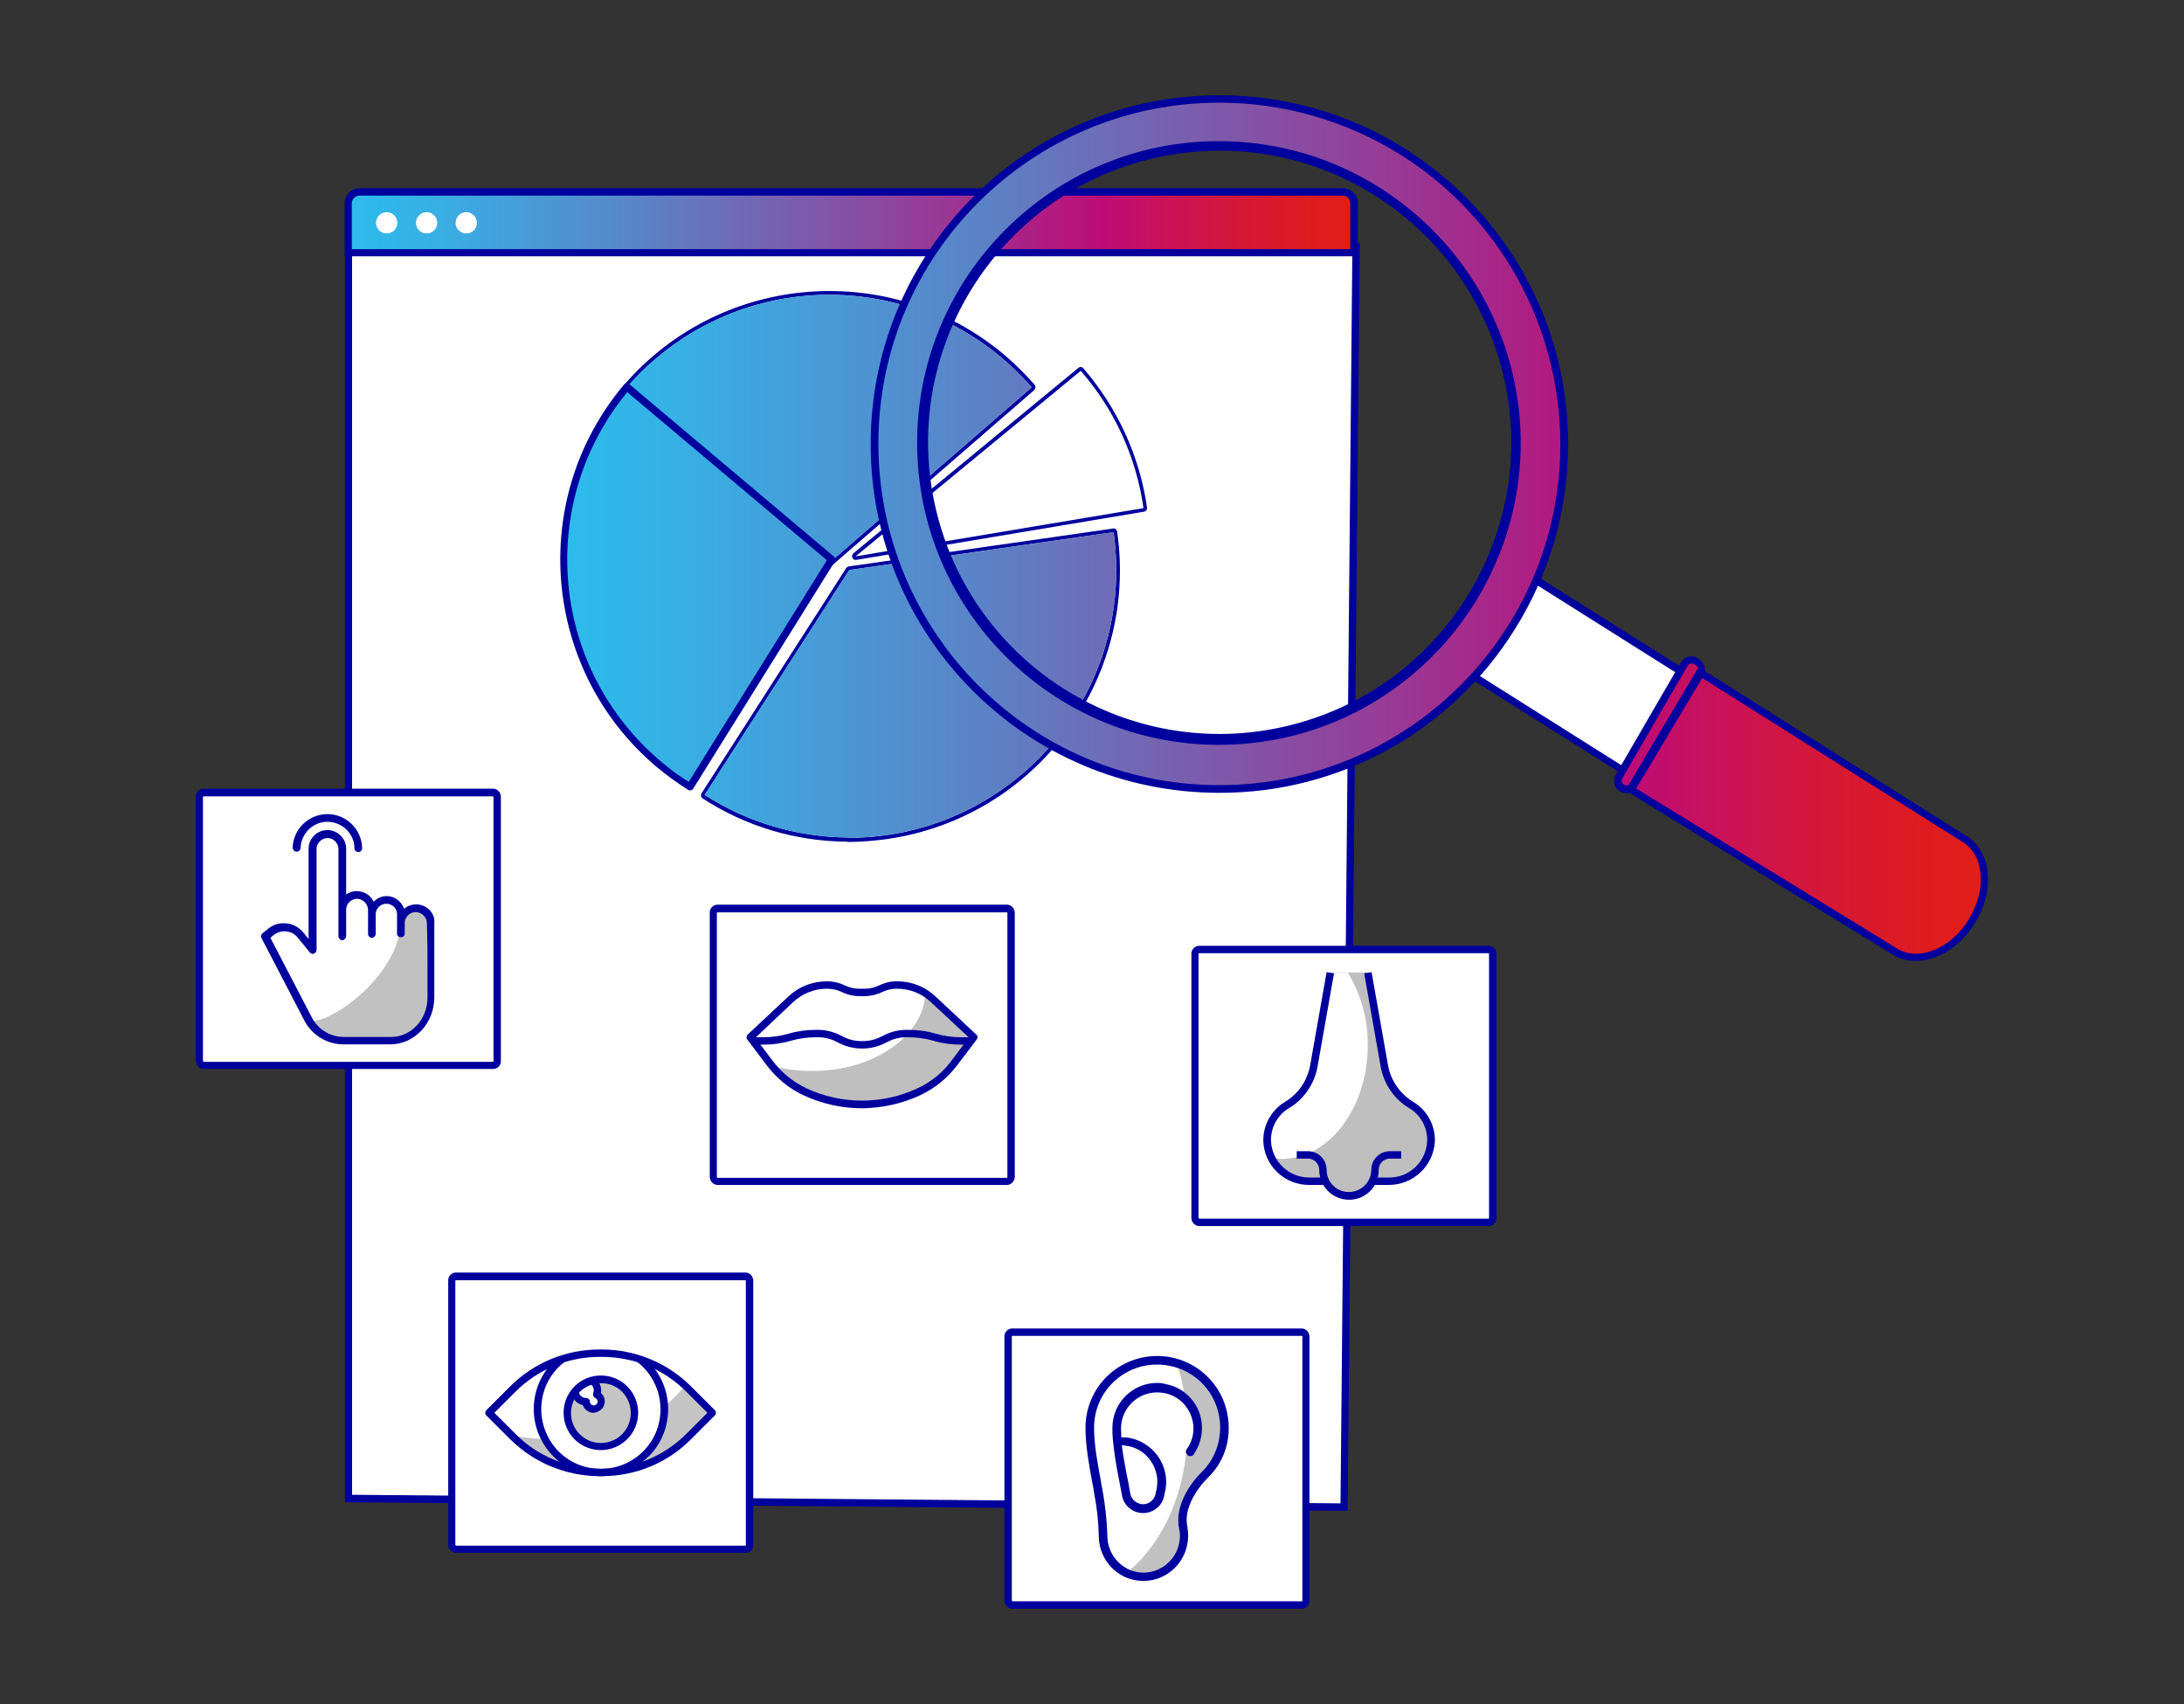 <?xml version="1.0" encoding="utf-8"?>
<!-- Generator: Adobe Illustrator 25.4.1, SVG Export Plug-In . SVG Version: 6.00 Build 0)  -->
<svg version="1.1" id="Capa_1" xmlns="http://www.w3.org/2000/svg" xmlns:xlink="http://www.w3.org/1999/xlink" x="0px" y="0px"
	 width="738.2px" height="575.8px" viewBox="0 0 738.2 575.8" style="enable-background:new 0 0 738.2 575.8;" xml:space="preserve"
	>
<rect x="0" y="0" width="738.2" height="575.8" fill="#333333" stroke="none"/>
<style type="text/css">
	.st0{fill:#FFFFFF;}
	.st1{fill:#00009D;}
	.st2{fill:url(#SVGID_1_);}
	.st3{fill:#EBF7FE;}
	.st4{fill:#7BA3C5;}
	.st5{fill:url(#SVGID_00000136406420019562659500000013095786145556304797_);}
	.st6{fill:url(#SVGID_00000013900495210922561710000004515020705395868093_);}
	.st7{fill:url(#SVGID_00000121261329912069556230000008726825460670369455_);}
	.st8{fill:url(#SVGID_00000062904290959696774000000016788130766870442115_);}
	.st9{fill:url(#SVGID_00000076599073688917731890000005023575141180111270_);}
	.st10{fill:url(#SVGID_00000101800657309900583110000010313003454939544732_);}
	.st11{fill:#C4C4C4;}
	.st12{fill:#BFBFBF;}
	.st13{fill:#C1C1C1;}
</style>
<g id="Preefoter-ico">
	<polygon class="st0" points="117.8,506.4 117.8,83.3 458.3,83.3 454.3,509.3 	"/>
	<path class="st1" d="M455.5,510.5h-1.2l-337.7-2.9V82.1h343v1.2L455.5,510.5z M119,505.1l334.1,2.9l4-423.4H119V505.1z"/>
	<linearGradient id="SVGID_1_" gradientUnits="userSpaceOnUse" x1="117.66" y1="75.15" x2="457.66" y2="75.15">
		<stop  offset="0" style="stop-color:#2CBCED"/>
		<stop  offset="9.733629e-02" style="stop-color:#39ADE3"/>
		<stop  offset="0.286" style="stop-color:#5A84C8"/>
		<stop  offset="0.544" style="stop-color:#8F449D"/>
		<stop  offset="0.75" style="stop-color:#BD0C77"/>
		<stop  offset="0.806" style="stop-color:#C8115B"/>
		<stop  offset="0.889" style="stop-color:#D51836"/>
		<stop  offset="0.957" style="stop-color:#DE1C20"/>
		<stop  offset="1" style="stop-color:#E11E18"/>
	</linearGradient>
	<path class="st2" d="M457.7,85.4h-340V68.7c0-2.1,1.7-3.8,3.8-3.8h332.3c2.1,0,3.8,1.7,3.8,3.8L457.7,85.4z"/>
	<path class="st1" d="M289.2,189.2c-0.5,0-0.9-0.3-1.1-0.7c-0.2-0.5-0.1-1.1,0.3-1.5l76.1-62.7c0.5-0.4,1.3-0.4,1.7,0.2
		c11.5,13.3,19,29.6,21.5,47c0.1,0.7-0.4,1.3-1,1.4l-97.3,16.3C289.3,189.2,289.2,189.2,289.2,189.2z M365.2,127.1L293.5,186
		l91.6-15.3C382.6,154.6,375.7,139.5,365.2,127.1L365.2,127.1z"/>
	<polygon class="st0" points="626.4,263.5 605.9,296.4 489.4,223 509.9,190.2 	"/>
	<path class="st1" d="M606.3,298.1l-118.6-74.7l21.8-35l118.5,74.7L606.3,298.1z M491.1,222.7l114.4,72.1l19.2-30.8l-114.4-72.1
		L491.1,222.7z"/>
	<path class="st1" d="M458.9,86.6H116.5V68.7c0-2.8,2.2-5,5-5.1h332.4c2.8,0,5.1,2.3,5.1,5.1L458.9,86.6z M118.9,84.2h337.5V68.7
		c0-1.4-1.2-2.6-2.6-2.6H121.5c-1.4,0-2.6,1.2-2.6,2.6L118.9,84.2z"/>
	<path class="st0" d="M386.5,171.7c-2.4-17.2-9.8-33.3-21.2-46.4L289.2,188L386.5,171.7z"/>
	<path class="st1" d="M286.8,284.5c-0.2,0-0.4,0-0.6-0.1c-17.3-0.1-34.2-5.2-48.7-14.6c-0.6-0.4-0.7-1.1-0.4-1.7c0,0,0,0,0,0
		L286,192c0.2-0.3,0.5-0.5,0.9-0.6l89.3-12.8c0.3-0.1,0.7,0,0.9,0.2c0.3,0.2,0.4,0.5,0.5,0.8c7.2,50.1-27.5,96.6-77.6,103.9
		C295.6,284.1,291.2,284.5,286.8,284.5L286.8,284.5z M239.9,268.3c14.1,8.8,30.3,13.5,46.9,13.5c0.2,0,0.4,0,0.6,0.1
		c49.1-0.3,88.8-40.2,88.7-89.3c0-3.8-0.3-7.7-0.7-11.5l-87.5,12.6L239.9,268.3z"/>
	<path class="st1" d="M280.3,191.4c-0.3,0-0.6-0.1-0.8-0.3l-68.4-59.3c-0.2-0.2-0.4-0.5-0.4-0.9c0-0.3,0.1-0.6,0.3-0.9
		c33.2-38.3,91.1-42.4,129.4-9.3c3.3,2.9,6.4,6,9.3,9.3c0.2,0.2,0.3,0.6,0.3,0.9c0,0.3-0.2,0.6-0.4,0.9l-68.4,59.3
		C280.8,191.3,280.6,191.4,280.3,191.4z M213.6,130.7l66.7,57.8l66.7-57.8c-32.8-36.8-89.2-40.1-126-7.3
		C218.3,125.7,215.9,128.2,213.6,130.7z"/>
	<g>
		<g>
			<path class="st3" d="M280.3,99.6c-26.3,0-51.2,11.4-68.4,31.3l68.4,59.3l68.4-59.3C331.5,111,306.5,99.6,280.3,99.6z"/>
			<path class="st4" d="M211.9,130.7c-32.2,38.2-27.4,95.3,10.8,127.5c3.3,2.8,6.8,5.3,10.5,7.6l47.9-76.8L211.9,130.7z"/>
			<path class="st3" d="M376.4,179.8l-89.3,12.8l-0.3,0.4l-48.6,75.6c14.5,9.4,31.4,14.3,48.6,14.4v0.1c50,0,90.5-40.5,90.5-90.4
				c0,0,0-0.1,0-0.1C377.3,188.4,377,184.1,376.4,179.8z"/>
			<path class="st4" d="M666.5,311.2l-0.2,0.4c-6.5,10.4-18,14.8-25.8,10l-89.4-54.9l23.5-39.5l89.6,56.5
				C671.9,288.5,673,300.8,666.5,311.2z"/>
			<path class="st4" d="M473.8,51.1C419.2,17,347.2,33.6,313.1,88.3S295.6,214.9,350.3,249s126.6,17.5,160.7-37.2c0,0,0,0,0,0
				C545.1,157.2,528.5,85.2,473.8,51.1z M497.2,203.2c-29.3,47-91.2,61.4-138.3,32c-47-29.3-61.4-91.2-32-138.3s91.2-61.4,138.3-32
				c0,0,0,0,0.1,0C512.2,94.4,526.5,156.2,497.2,203.2z"/>
			<path class="st4" d="M552.3,265.4l22.3-37.6c0.8-1.3,0.4-3-0.8-3.9l-0.4-0.3c-1.3-1-3.1-0.7-4.1,0.6c-0.1,0.1-0.1,0.2-0.2,0.3
				l-22,37.9c-0.8,1.4-0.3,3.2,1.1,4c0,0,0,0,0,0h0C549.7,267.1,551.4,266.7,552.3,265.4z"/>
		</g>
		<g>
			
				<linearGradient id="SVGID_00000078752263722014347070000001379836421053449873_" gradientUnits="userSpaceOnUse" x1="190.523" y1="178.448" x2="670.758" y2="178.448">
				<stop  offset="0" style="stop-color:#2CBCED"/>
				<stop  offset="9.733629e-02" style="stop-color:#39ADE3"/>
				<stop  offset="0.286" style="stop-color:#5A84C8"/>
				<stop  offset="0.544" style="stop-color:#8F449D"/>
				<stop  offset="0.75" style="stop-color:#BD0C77"/>
				<stop  offset="0.806" style="stop-color:#C8115B"/>
				<stop  offset="0.889" style="stop-color:#D51836"/>
				<stop  offset="0.957" style="stop-color:#DE1C20"/>
				<stop  offset="1" style="stop-color:#E11E18"/>
			</linearGradient>
			<path style="fill:url(#SVGID_00000078752263722014347070000001379836421053449873_);" d="M280.3,99.6
				c-26.3,0-51.2,11.4-68.4,31.3l68.4,59.3l68.4-59.3C331.5,111,306.5,99.6,280.3,99.6z"/>
			
				<linearGradient id="SVGID_00000031174693454566785010000006493963863669673363_" gradientUnits="userSpaceOnUse" x1="190.523" y1="178.448" x2="670.758" y2="178.448">
				<stop  offset="0" style="stop-color:#2CBCED"/>
				<stop  offset="9.733629e-02" style="stop-color:#39ADE3"/>
				<stop  offset="0.286" style="stop-color:#5A84C8"/>
				<stop  offset="0.544" style="stop-color:#8F449D"/>
				<stop  offset="0.75" style="stop-color:#BD0C77"/>
				<stop  offset="0.806" style="stop-color:#C8115B"/>
				<stop  offset="0.889" style="stop-color:#D51836"/>
				<stop  offset="0.957" style="stop-color:#DE1C20"/>
				<stop  offset="1" style="stop-color:#E11E18"/>
			</linearGradient>
			<path style="fill:url(#SVGID_00000031174693454566785010000006493963863669673363_);" d="M211.9,130.7
				c-32.2,38.2-27.4,95.3,10.8,127.5c3.3,2.8,6.8,5.3,10.5,7.6l47.9-76.8L211.9,130.7z"/>
			
				<linearGradient id="SVGID_00000056397498204472120860000014674790331624038574_" gradientUnits="userSpaceOnUse" x1="190.523" y1="178.448" x2="670.758" y2="178.448">
				<stop  offset="0" style="stop-color:#2CBCED"/>
				<stop  offset="9.733629e-02" style="stop-color:#39ADE3"/>
				<stop  offset="0.286" style="stop-color:#5A84C8"/>
				<stop  offset="0.544" style="stop-color:#8F449D"/>
				<stop  offset="0.75" style="stop-color:#BD0C77"/>
				<stop  offset="0.806" style="stop-color:#C8115B"/>
				<stop  offset="0.889" style="stop-color:#D51836"/>
				<stop  offset="0.957" style="stop-color:#DE1C20"/>
				<stop  offset="1" style="stop-color:#E11E18"/>
			</linearGradient>
			<path style="fill:url(#SVGID_00000056397498204472120860000014674790331624038574_);" d="M376.4,179.8l-89.3,12.8l-0.3,0.4
				l-48.6,75.6c14.5,9.4,31.4,14.3,48.6,14.4v0.1c50,0,90.5-40.5,90.5-90.4c0,0,0-0.1,0-0.1C377.3,188.4,377,184.1,376.4,179.8z"/>
			
				<linearGradient id="SVGID_00000023968258955383364240000004029984915585346982_" gradientUnits="userSpaceOnUse" x1="190.523" y1="178.448" x2="670.758" y2="178.448">
				<stop  offset="0" style="stop-color:#2CBCED"/>
				<stop  offset="9.733629e-02" style="stop-color:#39ADE3"/>
				<stop  offset="0.286" style="stop-color:#5A84C8"/>
				<stop  offset="0.544" style="stop-color:#8F449D"/>
				<stop  offset="0.75" style="stop-color:#BD0C77"/>
				<stop  offset="0.806" style="stop-color:#C8115B"/>
				<stop  offset="0.889" style="stop-color:#D51836"/>
				<stop  offset="0.957" style="stop-color:#DE1C20"/>
				<stop  offset="1" style="stop-color:#E11E18"/>
			</linearGradient>
			<path style="fill:url(#SVGID_00000023968258955383364240000004029984915585346982_);" d="M666.5,311.2l-0.2,0.4
				c-6.5,10.4-18,14.8-25.8,10l-89.4-54.9l23.5-39.5l89.6,56.5C671.9,288.5,673,300.8,666.5,311.2z"/>
			
				<linearGradient id="SVGID_00000140008843569379306810000017198376808193213599_" gradientUnits="userSpaceOnUse" x1="190.523" y1="178.448" x2="670.758" y2="178.448">
				<stop  offset="0" style="stop-color:#2CBCED"/>
				<stop  offset="9.733629e-02" style="stop-color:#39ADE3"/>
				<stop  offset="0.286" style="stop-color:#5A84C8"/>
				<stop  offset="0.544" style="stop-color:#8F449D"/>
				<stop  offset="0.75" style="stop-color:#BD0C77"/>
				<stop  offset="0.806" style="stop-color:#C8115B"/>
				<stop  offset="0.889" style="stop-color:#D51836"/>
				<stop  offset="0.957" style="stop-color:#DE1C20"/>
				<stop  offset="1" style="stop-color:#E11E18"/>
			</linearGradient>
			<path style="fill:url(#SVGID_00000140008843569379306810000017198376808193213599_);" d="M473.8,51.1
				C419.2,17,347.2,33.6,313.1,88.3S295.6,214.9,350.3,249s126.6,17.5,160.7-37.2c0,0,0,0,0,0C545.1,157.2,528.5,85.2,473.8,51.1z
				 M497.2,203.2c-29.3,47-91.2,61.4-138.3,32c-47-29.3-61.4-91.2-32-138.3s91.2-61.4,138.3-32c0,0,0,0,0.1,0
				C512.2,94.4,526.5,156.2,497.2,203.2z"/>
			
				<linearGradient id="SVGID_00000179605662066098207850000009604308452672377245_" gradientUnits="userSpaceOnUse" x1="190.523" y1="178.448" x2="670.758" y2="178.448">
				<stop  offset="0" style="stop-color:#2CBCED"/>
				<stop  offset="9.733629e-02" style="stop-color:#39ADE3"/>
				<stop  offset="0.286" style="stop-color:#5A84C8"/>
				<stop  offset="0.544" style="stop-color:#8F449D"/>
				<stop  offset="0.75" style="stop-color:#BD0C77"/>
				<stop  offset="0.806" style="stop-color:#C8115B"/>
				<stop  offset="0.889" style="stop-color:#D51836"/>
				<stop  offset="0.957" style="stop-color:#DE1C20"/>
				<stop  offset="1" style="stop-color:#E11E18"/>
			</linearGradient>
			<path style="fill:url(#SVGID_00000179605662066098207850000009604308452672377245_);" d="M552.3,265.4l22.3-37.6
				c0.8-1.3,0.4-3-0.8-3.9l-0.4-0.3c-1.3-1-3.1-0.7-4.1,0.6c-0.1,0.1-0.1,0.2-0.2,0.3l-22,37.9c-0.8,1.4-0.3,3.2,1.1,4c0,0,0,0,0,0
				h0C549.7,267.1,551.4,266.7,552.3,265.4z"/>
		</g>
	</g>
	<path class="st1" d="M233.2,267.1c-0.2,0-0.5-0.1-0.6-0.2c-3.7-2.3-7.2-4.9-10.6-7.7c-38.7-32.6-43.7-90.5-11.1-129.2
		c0,0,0,0,0.1-0.1c0.4-0.5,1.2-0.6,1.7-0.1l69.2,58.3c0.5,0.4,0.6,1.1,0.3,1.6l-47.9,76.8c-0.2,0.3-0.4,0.5-0.8,0.5
		C233.4,267.1,233.3,267.1,233.2,267.1z M212,132.5c-31,37.8-25.9,93.4,11.5,124.9c2.9,2.5,6,4.8,9.3,6.8l46.7-74.9L212,132.5z"/>
	<circle class="st0" cx="130.7" cy="75.3" r="3.6"/>
	<circle class="st0" cx="144.2" cy="75.3" r="3.6"/>
	<circle class="st0" cx="157.6" cy="75.3" r="3.6"/>
	<path class="st1" d="M647.5,324.7c-2.7,0-5.4-0.7-7.7-2.1l-89.4-54.9c-0.6-0.3-0.8-1.1-0.4-1.7c0,0,0,0,0,0l23.5-39.5
		c0.3-0.6,1.1-0.8,1.7-0.4c0,0,0,0,0,0l89.6,56.5c8.3,5.2,9.6,18.3,2.7,29.3l0,0l-0.2,0.4C662.4,320.1,654.6,324.7,647.5,324.7z
		 M552.8,266.3l88.4,54.2c7.2,4.5,18,0.2,24.1-9.6l0.2-0.4c6.1-9.8,5.2-21.4-2-25.9L575,228.9L552.8,266.3z M666.5,311.2
		L666.5,311.2z"/>
	<path class="st1" d="M411.9,267.9c-65.1-0.1-117.8-53-117.6-118.1c0.1-65.1,53-117.8,118.1-117.6c65.1,0.1,117.8,53,117.6,118.1
		c0,22-6.2,43.5-17.9,62.2C490.6,247.2,452.6,268.1,411.9,267.9z M412.3,34.7c-63.7-0.1-115.4,51.5-115.4,115.2
		S348.3,265.3,412,265.3c63.7,0.1,115.4-51.5,115.4-115.2c0-39.8-20.5-76.9-54.3-98C454.9,40.8,433.8,34.7,412.3,34.7z M411.9,251.7
		c-56.3-0.1-101.9-45.8-101.9-102.1S355.8,47.6,412.1,47.7c56.3,0.1,101.9,45.8,101.9,102.1c-0.1,47.4-32.8,88.6-79,99.3
		C427.4,250.8,419.7,251.7,411.9,251.7L411.9,251.7z M412.3,50.9c-7.6,0-15.1,0.9-22.5,2.6c-53,12.4-85.9,65.4-73.5,118.4
		c12.4,53,65.4,85.9,118.4,73.5c53-12.4,85.9-65.4,73.5-118.4C497.7,82.4,458,50.9,412.3,50.9z"/>
	<path class="st1" d="M549.8,268c-0.7,0-1.4-0.2-2-0.5h-0.1c-1-0.5-1.7-1.5-2-2.5c-0.3-1.1-0.1-2.2,0.4-3.2l22-37.9
		c1.2-2,3.7-2.7,5.7-1.5c0.1,0.1,0.3,0.2,0.4,0.3l0.4,0.3c1.7,1.3,2.2,3.6,1.1,5.5L553.3,266l0,0C552.6,267.2,551.2,268,549.8,268z
		 M571.8,224.2c-0.1,0-0.2,0-0.3,0c-0.5,0.1-0.9,0.4-1.1,0.8l-22,37.9c-0.2,0.4-0.3,0.9-0.2,1.3c0.1,0.4,0.4,0.8,0.8,1h0.1
		c0.8,0.5,1.8,0.2,2.3-0.6l22.3-37.6c0.5-0.7,0.3-1.7-0.5-2.2l-0.4-0.3C572.4,224.3,572.1,224.2,571.8,224.2L571.8,224.2z"/>
	<path class="st0" d="M253.4,432.8v89.1c0.1,0.8-0.5,1.5-1.2,1.5H154c-0.8-0.1-1.3-0.8-1.2-1.5v-89.1c-0.1-0.8,0.5-1.5,1.2-1.5h98.1
		C252.9,431.3,253.5,432,253.4,432.8z"/>
	<path class="st1" d="M252.1,524.7H154c-1.4-0.1-2.5-1.3-2.5-2.8v-89.1c-0.1-1.5,1-2.7,2.5-2.8c0,0,0,0,0,0h98.1
		c1.4,0.1,2.5,1.3,2.5,2.8v89.1C254.7,523.4,253.6,524.6,252.1,524.7z M154.1,522.3h97.9c0.1-0.1,0.1-0.2,0.1-0.3v-89.1
		c0-0.1,0-0.2-0.1-0.3h-98c-0.1,0.1-0.1,0.2-0.1,0.3v89.1C154,522.1,154.1,522.2,154.1,522.3L154.1,522.3z"/>
	<path class="st11" d="M240.8,477.4l-8,8c-7.8,7.8-18.3,12.2-29.4,12.2h-0.8c-11,0-21.6-4.4-29.4-12.2l-8-8l8-8
		c7.8-7.8,18.3-12.2,29.4-12.2h0.8c11,0,21.6,4.4,29.4,12.2L240.8,477.4z"/>
	<path class="st0" d="M231.5,468.1c-7.7-7-17.6-10.8-28-10.8h-0.8c-11,0-21.6,4.4-29.4,12.2l-8,8l7.4,7.4c4.8,1,9.7,1.5,14.6,1.4
		C206.9,486.2,223.8,478.8,231.5,468.1L231.5,468.1z"/>
	<path class="st0" d="M224.5,476.1c0-6.6-3.1-12.8-8.3-16.9c-4.1-1.3-8.4-2-12.7-2h-0.8c-4.3,0-8.6,0.7-12.7,2
		c-9.3,7.2-11,20.7-3.8,30c7.2,9.3,20.7,11,30,3.8C221.4,489,224.5,482.7,224.5,476.1z"/>
	<circle class="st11" cx="203.1" cy="477.4" r="11.3"/>
	<path class="st0" d="M201.6,471.3c0.7-1.8,0-3.8-1.7-4.8c-2.2,0.6-4.1,1.9-5.5,3.7c0.2,1.9,1.8,3.4,3.7,3.4c0,1.4,1.1,2.5,2.5,2.5
		c1.4,0,2.5-1.1,2.5-2.5C203.1,472.6,202.5,471.7,201.6,471.3z"/>
	<path class="st1" d="M203.5,498.8h-0.8c-11.4,0-22.2-4.5-30.3-12.5l-8-8c-0.5-0.5-0.5-1.3,0-1.8c0,0,0,0,0,0l8-8
		c8-8,18.9-12.5,30.2-12.5h0.8c11.3,0,22.2,4.5,30.2,12.5l8,8c0.5,0.5,0.5,1.3,0,1.8l-8,8C225.7,494.3,214.9,498.8,203.5,498.8z
		 M167.1,477.4l7.1,7.1c7.5,7.6,17.8,11.8,28.5,11.8h0.8c10.7,0,20.9-4.2,28.5-11.8l7.1-7.1l-7.1-7.1c-7.5-7.6-17.8-11.8-28.5-11.8
		h-0.8c-10.7,0-20.9,4.2-28.5,11.8L167.1,477.4z"/>
	<path class="st1" d="M203.1,498.8c-12.5,0-22.6-10.1-22.7-22.6c0-7,3.2-13.6,8.7-17.9l1.6,2c-8.8,6.8-10.3,19.5-3.5,28.3
		c6.8,8.8,19.5,10.3,28.3,3.5c8.8-6.8,10.3-19.5,3.5-28.3c-1-1.3-2.2-2.5-3.5-3.5l1.6-2c9.9,7.7,11.6,21.9,4,31.8
		C216.7,495.5,210.1,498.8,203.1,498.8L203.1,498.8z"/>
	<path class="st1" d="M203.1,490c-7,0-12.6-5.6-12.6-12.6c0-7,5.6-12.6,12.6-12.6c7,0,12.6,5.6,12.6,12.6c0,0,0,0,0,0
		C215.7,484.4,210,490,203.1,490z M203.1,467.4c-5.6,0-10.1,4.5-10.1,10.1c0,5.6,4.5,10.1,10.1,10.1c5.6,0,10.1-4.5,10.1-10.1
		c0,0,0,0,0,0C213.2,471.8,208.7,467.3,203.1,467.4C203.1,467.3,203.1,467.3,203.1,467.4L203.1,467.4z"/>
	<path class="st1" d="M200.6,477.4c-1.6,0-3.1-1.1-3.6-2.6c-2.1-0.5-3.7-2.2-3.9-4.4l2.5-0.3c0.1,1.3,1.2,2.3,2.5,2.3
		c0.7,0,1.3,0.6,1.3,1.2c0,0,0,0,0,0c0,0.7,0.6,1.3,1.3,1.3c0.7,0,1.3-0.6,1.3-1.3l0,0c0-0.5-0.3-1-0.8-1.2c-0.6-0.3-0.9-1-0.7-1.6
		c0,0,0,0,0,0c0.1-0.3,0.2-0.7,0.2-1c0-0.9-0.5-1.8-1.3-2.2l1.2-2.2c1.6,0.9,2.6,2.6,2.6,4.4c0,0.3,0,0.6-0.1,0.9
		c1.6,1.3,1.8,3.7,0.4,5.3C202.7,476.8,201.7,477.3,200.6,477.4L200.6,477.4z"/>
	<path class="st0" d="M341.7,308.5v89.1c0.1,0.8-0.5,1.5-1.2,1.5h-98.1c-0.8-0.1-1.3-0.8-1.2-1.5v-89.1c-0.1-0.8,0.5-1.5,1.2-1.5
		h98.1C341.2,307,341.8,307.7,341.7,308.5z"/>
	<path class="st1" d="M340.5,400.4h-98.1c-1.4-0.1-2.5-1.3-2.5-2.8v-89.1c-0.1-1.4,1-2.7,2.5-2.8h98.1c1.4,0.1,2.5,1.3,2.5,2.8v89.1
		C343,399.1,341.9,400.3,340.5,400.4z M242.5,398h97.9c0.1-0.1,0.1-0.2,0.1-0.3v-89.1c0-0.1,0-0.2-0.1-0.3h-98
		c-0.1,0.1-0.1,0.2-0.1,0.3v89.1C242.3,397.8,242.3,397.9,242.5,398L242.5,398z"/>
	<path class="st12" d="M253.6,350.5l13.8-12.9c3.3-3,7.5-4.7,12-4.7h0.3c1.9,0,3.7,0.4,5.3,1.3c1.7,0.8,3.5,1.3,5.3,1.3h1.9
		c1.9,0,3.7-0.4,5.3-1.3c1.7-0.8,3.5-1.3,5.3-1.3h0.3c4.5,0,8.7,1.7,12,4.7l13.8,12.9l-6.6,8.7c-3.1,4.2-7.3,7.5-12,9.7h-0.1
		c-6,2.7-12.4,4.2-19,4.2h-0.2c-6.6,0-13-1.4-19-4.2h-0.1c-4.7-2.2-8.9-5.5-12-9.7L253.6,350.5z"/>
	<path class="st0" d="M312.8,335.7c-2.8-1.8-6.1-2.7-9.4-2.7H303c-1.9,0-3.7,0.4-5.3,1.3c-1.7,0.8-3.5,1.3-5.3,1.3h-1.9
		c-1.9,0-3.7-0.4-5.3-1.3c-1.7-0.8-3.5-1.3-5.3-1.3h-0.3c-4.5,0-8.7,1.7-12,4.7l-13.8,12.9l6.6,8.7c0.2,0.3,0.5,0.6,0.7,0.9
		c4.4,1.2,9,1.7,13.5,1.7C295.2,361.9,312.1,350.2,312.8,335.7L312.8,335.7z"/>
	<path class="st1" d="M291.5,374.5h-0.2c-6.7,0-13.4-1.5-19.5-4.3c-5-2.3-9.3-5.8-12.6-10.2l-6.6-8.7c-0.4-0.5-0.3-1.2,0.1-1.7
		l13.8-12.9c3.5-3.3,8.1-5.1,12.9-5.1h0.3c2,0,4.1,0.5,5.9,1.4c1.5,0.7,3.1,1.1,4.8,1.1h1.9c1.7,0,3.3-0.4,4.8-1.1
		c1.8-0.9,3.8-1.4,5.9-1.4h0.3c4.8,0,9.4,1.8,12.9,5.1l13.8,12.9c0.5,0.4,0.5,1.2,0.1,1.7l-6.6,8.7c-3.3,4.3-7.5,7.8-12.5,10.1
		C305,372.9,298.3,374.4,291.5,374.5L291.5,374.5z M255.3,350.7l5.9,7.8c3,4,7,7.2,11.5,9.3c5.8,2.7,12.2,4.1,18.6,4.1h0.2
		c6.4,0,12.7-1.4,18.5-4.1c4.6-2.1,8.6-5.3,11.6-9.4l5.9-7.8l-13-12.1c-3-2.8-7-4.4-11.2-4.4H303c-1.7,0-3.3,0.4-4.8,1.1
		c-1.8,0.9-3.9,1.4-5.9,1.4h-1.9c-2,0-4.1-0.5-5.9-1.4c-1.5-0.7-3.1-1.1-4.8-1.1h-0.3c-4.1,0-8.1,1.6-11.2,4.4L255.3,350.7z"/>
	<path class="st1" d="M291.6,354.3h-0.4c-2.5,0-5-0.6-7.3-1.7l-1.2-0.6c-1.9-1-4-1.5-6.2-1.5h-0.7c-2.9,0-5.8,0.4-8.6,1.2
		c-3,0.9-6.2,1.3-9.3,1.3h-3v-2.5h3c2.9,0,5.8-0.4,8.6-1.2c3-0.9,6.2-1.3,9.3-1.3h0.7c2.5,0,5,0.6,7.3,1.7l1.2,0.6
		c1.9,1,4,1.5,6.2,1.5h0.4c2.1,0,4.3-0.5,6.2-1.5l1.2-0.6c2.3-1.1,4.8-1.7,7.3-1.7h0.7c3.2,0,6.3,0.4,9.3,1.3
		c2.8,0.8,5.7,1.2,8.6,1.2h3v2.5h-3c-3.2,0-6.3-0.4-9.3-1.3c-2.8-0.8-5.7-1.2-8.6-1.2h-0.7c-2.1,0-4.3,0.5-6.2,1.5l-1.2,0.6
		C296.6,353.7,294.1,354.3,291.6,354.3z"/>
	<path class="st0" d="M504.6,322.3v89.1c0.1,0.8-0.5,1.5-1.2,1.6h-98.1c-0.8-0.1-1.3-0.8-1.2-1.6v-89.1c-0.1-0.8,0.5-1.5,1.2-1.5
		h98.1C504.1,320.9,504.7,321.6,504.6,322.3z"/>
	<path class="st1" d="M503.3,414.3h-98.1c-1.4-0.1-2.5-1.3-2.5-2.8v-89.1c-0.1-1.4,1-2.7,2.5-2.8h98.1c1.4,0.1,2.5,1.3,2.5,2.8v89.1
		C505.9,412.9,504.8,414.2,503.3,414.3z M405.3,411.8h97.9c0.1-0.1,0.1-0.2,0.1-0.3v-89.1c0-0.1,0-0.2-0.1-0.3h-98
		c-0.1,0.1-0.1,0.2-0.1,0.3v89.1C405.2,411.6,405.3,411.7,405.3,411.8L405.3,411.8z"/>
	<path class="st12" d="M449.7,328.6l-5.6,31.7c-1,5.5-4.4,10.2-9.1,13.1c-4.2,2.6-6.7,7.2-6.6,12.1c0.1,7.6,6.7,13.6,14.3,13.6h5.4
		c2.1,4.4,7.3,6.3,11.7,4.2c1.8-0.9,3.3-2.4,4.2-4.2h5.4c7.6,0,14.2-6,14.3-13.6c0.1-4.9-2.4-9.5-6.6-12.1
		c-4.8-2.8-8.1-7.6-9.2-13.1l-5.6-31.7"/>
	<path class="st0" d="M462.3,353.2c0.1-8.6-2.2-17.1-6.7-24.5h-5.9l-5.6,31.7c-1,5.5-4.4,10.2-9.1,13.1c-4.2,2.6-6.7,7.2-6.6,12.1
		c0,2,0.5,4,1.4,5.7c1.2,0.2,2.4,0.3,3.6,0.3C449.3,391.5,462.3,374.4,462.3,353.2z"/>
	<path class="st1" d="M456,405.4c-5.6,0-10.1-4.5-10.1-10.1c0-2.1-1.7-3.8-3.8-3.8h-3.8V389h3.8c3.5,0,6.3,2.8,6.3,6.3c0,0,0,0,0,0
		c0,4.2,3.4,7.5,7.5,7.5c4.2,0,7.6-3.4,7.6-7.5c0-3.5,2.8-6.3,6.3-6.3c0,0,0,0,0,0h3.8v2.5h-3.8c-2.1,0-3.8,1.7-3.8,3.8
		C466.1,400.9,461.6,405.4,456,405.4C456,405.4,456,405.4,456,405.4z"/>
	<path class="st1" d="M448.4,400.4h-5.8c-8.4,0.1-15.3-6.5-15.6-14.8c-0.1-5.4,2.7-10.4,7.2-13.2c4.5-2.6,7.6-7.1,8.6-12.2l5.6-31.7
		l2.5,0.4l-5.6,31.7c-1.1,5.8-4.6,10.9-9.7,13.9c-3.8,2.3-6.1,6.5-6,11c0.3,7,6,12.4,13,12.4h5.8L448.4,400.4z"/>
	<path class="st1" d="M469.4,400.4h-5.8v-2.5h5.8c7,0.1,12.7-5.4,13-12.4c0.1-4.5-2.2-8.7-6-11c-5.1-3-8.6-8.1-9.7-13.9l-5.6-31.7
		l2.5-0.4l5.6,31.7c1,5.1,4.1,9.5,8.6,12.2c4.6,2.8,7.3,7.8,7.2,13.2C484.6,393.9,477.7,400.4,469.4,400.4L469.4,400.4z"/>
	<path class="st0" d="M168.1,269.3v89.1c0.1,0.8-0.5,1.5-1.2,1.5H68.7c-0.8-0.1-1.3-0.8-1.2-1.5v-89.1c-0.1-0.8,0.5-1.5,1.2-1.5
		h98.1C167.6,267.9,168.1,268.5,168.1,269.3z"/>
	<path class="st1" d="M166.8,361.2H68.7c-1.4-0.1-2.5-1.3-2.5-2.8v-89.1c-0.1-1.4,1-2.7,2.5-2.8h98.1c1.4,0.1,2.5,1.3,2.5,2.8v89.1
		C169.4,359.9,168.3,361.1,166.8,361.2z M68.8,358.8h97.9c0.1-0.1,0.1-0.2,0.1-0.3v-89.1c0-0.1,0-0.2-0.1-0.3h-98
		c-0.1,0.1-0.1,0.2-0.1,0.3v89.1C68.7,358.5,68.7,358.7,68.8,358.8L68.8,358.8z"/>
	<path class="st13" d="M135.8,312.2c-0.1-2.8,2.1-5.2,5-5.3c0,0,0,0,0,0h0.1c2.8,0.1,5.1,2.5,5,5.3c0,0,0,0,0,0c0,9.6,0,10.5,0,24.9
		c0,8-6.1,14.6-13.6,14.6H116c-5.1-0.1-9.6-3-11.9-7.5l-14.4-27.7l1.5-1.3c2.9-2.7,7.4-2.6,10.1,0.3c0.1,0.1,0.3,0.3,0.4,0.5l4,4.9
		v-33.8c-0.1-2.8,2.1-5.2,5-5.3c0,0,0,0,0,0l0,0c2.8,0.1,5.1,2.5,5,5.3c0,0,0,0,0,0v20.4c0-2.8,2.2-5.1,5-5.2h0.1
		c2.8,0.1,5.1,2.5,5,5.3c0,0,0,0,0,0v1.7c-0.1-2.8,2.1-5.2,5-5.3c0,0,0,0,0,0l0,0c2.8,0.1,5.1,2.5,5,5.3c0,0,0,0,0,0L135.8,312.2z"
		/>
	<path class="st0" d="M104.1,344.2l-14.4-27.7l1.5-1.3c2.9-2.7,7.4-2.6,10.1,0.3c0.1,0.1,0.3,0.3,0.4,0.5l4,4.9v-33.8
		c-0.1-2.8,2.1-5.2,5-5.3c0,0,0,0,0,0l0,0c2.8,0.1,5.1,2.5,5,5.3c0,0,0,0,0,0v20.4c0-2.8,2.2-5.1,5-5.2h0.1c2.8,0.1,5.1,2.5,5,5.3
		c0,0,0,0,0,0v1.7c-0.1-2.8,2.1-5.2,5-5.3c0,0,0,0,0,0l0,0c2.8,0.1,5.1,2.5,5,5.3c0,0,0,0,0,0C135.8,331.9,106.5,348.8,104.1,344.2z
		"/>
	<path class="st1" d="M140.8,305.6h-0.1c-1.5,0-3,0.5-4.1,1.5c-0.9-2.5-3.2-4.3-5.9-4.3c-1.7,0-3.2,0.7-4.4,1.9
		c-1-2.2-3.2-3.5-5.6-3.6h-0.1c-1.3,0-2.6,0.4-3.6,1.2v-15.1c0.2-3.5-2.5-6.5-6-6.7s-6.5,2.5-6.7,6c0,0.2,0,0.5,0,0.7v30.1l-1.7-2.1
		c-1.5-1.9-3.7-3.1-6.1-3.2c-2.3-0.2-4.6,0.6-6.3,2.2l-1.5,1.2c-0.5,0.4-0.6,1.1-0.3,1.6l14.4,27.7c2.5,4.9,7.5,8.1,13,8.2h16.1
		c8.2,0,14.9-7.1,14.9-15.9c0-4,0-6.9,0-9.3c0-6.3,0-8.6,0-15.6C147.2,308.7,144.4,305.7,140.8,305.6z M144.5,327.8
		c0,2.4,0,5.3,0,9.3c0,7.3-5.5,13.3-12.3,13.3H116c-4.6-0.1-8.7-2.7-10.7-6.8l-13.9-26.7l0.7-0.6v0c1.2-1.1,2.8-1.7,4.4-1.6
		c1.7,0.1,3.2,0.9,4.2,2.2l4,4.9c0.5,0.6,1.3,0.7,1.8,0.2c0.3-0.3,0.5-0.6,0.5-1v-33.8c-0.2-2,1.4-3.8,3.4-4c2-0.2,3.8,1.4,4,3.4
		c0,0.2,0,0.4,0,0.5v29.4c0.1,0.7,0.7,1.3,1.4,1.2c0.6-0.1,1.1-0.6,1.2-1.2v-8.9c-0.1-2.1,1.5-3.8,3.6-3.9h0.1
		c2.1,0.1,3.8,1.9,3.7,4c0,0,0,0,0,0v8c0.1,0.7,0.7,1.3,1.4,1.2c0.6-0.1,1.1-0.6,1.2-1.2v-6.3c-0.2-2,1.2-3.8,3.2-4
		c2-0.2,3.8,1.2,4,3.2c0,0.3,0,0.5,0,0.8v5.9c-0.1,0.7,0.5,1.4,1.2,1.4c0.7,0.1,1.4-0.5,1.4-1.2c0-0.1,0-0.2,0-0.2v-3.2
		c-0.1-2.1,1.6-3.9,3.7-3.9c0,0,0,0,0,0h0.1c2.1,0.1,3.8,1.9,3.7,4c0,0,0,0,0,0C144.5,319.2,144.5,321.5,144.5,327.8z"/>
	<path class="st1" d="M100.3,287.8c0.7,0,1.3-0.6,1.3-1.3c0.2-5,4.4-9,9.4-8.8c4.8,0.2,8.7,4,8.8,8.8c-0.1,0.7,0.5,1.4,1.2,1.4
		c0.7,0.1,1.4-0.5,1.4-1.2c0-0.1,0-0.2,0-0.2c-0.2-6.5-5.6-11.6-12.1-11.4c-6.2,0.2-11.2,5.2-11.4,11.4
		C99,287.2,99.6,287.8,100.3,287.8C100.3,287.8,100.3,287.8,100.3,287.8z"/>
	<path class="st0" d="M441.4,451.7v89.1c0.1,0.8-0.5,1.5-1.2,1.5H342c-0.8-0.1-1.3-0.8-1.2-1.5v-89.1c-0.1-0.8,0.5-1.5,1.2-1.5h98.1
		C440.9,450.2,441.5,450.9,441.4,451.7z"/>
	<path class="st1" d="M440.2,543.6H342c-1.4-0.1-2.5-1.3-2.5-2.8v-89.1c-0.1-1.4,1-2.7,2.5-2.8h98.1c1.4,0.1,2.5,1.3,2.5,2.8v89.1
		C442.7,542.3,441.6,543.5,440.2,543.6z M342.2,541.1h97.9c0.1-0.1,0.1-0.2,0.1-0.3v-89.1c0-0.1,0-0.2-0.1-0.3h-98
		c-0.1,0.1-0.1,0.2-0.1,0.3v89.1C342,540.9,342.1,541,342.2,541.1L342.2,541.1z"/>
	<path class="st13" d="M398.3,462.4c0.8,2.6,1.4,5.2,1.9,7.9c2.5,1.9,4.4,4.5,5.3,7.6c1.4,4.5,0.7,9.5-2.1,13.4
		c-0.5,0.7-1.4,0.8-2,0.3c-0.1,0-0.1-0.1-0.2-0.1c-0.1-0.1-0.2-0.3-0.3-0.4c-1.7,16.5-8.9,30.8-19,39.5c1.5,0.6,3.1,0.9,4.7,0.9
		c6.8,0,12.3-5.6,12.2-12.4c0,0,0,0,0,0c0-0.9-0.1-1.8-0.3-2.6c-1.4-6.9,3-14.3,7.7-18.9c8.3-8.3,8.3-21.8,0-30.1
		C404,465.1,401.3,463.4,398.3,462.4L398.3,462.4z"/>
	<path class="st1" d="M415.3,482.4c0-13.4-10.8-24.2-24.2-24.2c0,0,0,0,0,0c-3.6,0-7.2,0.8-10.5,2.4c-8.4,4-13.7,12.5-13.7,21.8
		c0,6.3,1.2,12.5,2.3,18.6c0.3,1.3,0.5,2.7,0.7,4c0.9,4.6,1.4,9.3,1.5,14c0,5.6,3,10.7,7.9,13.4c2.2,1.2,4.7,1.8,7.2,1.8
		c8.4,0,15.1-6.9,15.1-15.3c0-1.1-0.1-2.1-0.3-3.2c-1.2-5.8,3-12.4,6.9-16.3C412.8,495,415.4,488.9,415.3,482.4z M398.5,516.4
		c0.2,0.9,0.3,1.7,0.3,2.6c0,6.8-5.4,12.3-12.2,12.4c-1.6,0-3.2-0.3-4.7-0.9c-4.6-2-7.6-6.5-7.6-11.5c-0.2-6-0.9-11.9-2.1-17.8
		l-0.1-0.8c-1.1-5.9-2.3-12-2.3-18c0-11.8,9.5-21.3,21.3-21.3c11.8,0,21.3,9.5,21.3,21.3c0,5.7-2.2,11.1-6.3,15.1
		C401.5,502.1,397.1,509.5,398.5,516.4L398.5,516.4z"/>
	<path class="st1" d="M391.1,467.3c-8.3,0-15.1,6.8-15.1,15.1c0,1.1,0,2.3,0.1,3.5c0.4,4.5,1.1,8.9,2,13.4c0.4,1.9,0.7,3.9,1.1,5.8
		c0.6,4,4.3,6.7,8.3,6.1c3-0.5,5.4-2.7,6-5.7c0-0.2,0.1-0.4,0.1-0.6c2.3-8.1-2.5-16.4-10.5-18.7c-1.1-0.3-2.2-0.5-3.3-0.5H379v-0.7
		c0-0.8-0.1-1.6-0.1-2.3c0-6.7,5.5-12.2,12.2-12.2c0.8,0,1.5,0.1,2.3,0.2c3,0.5,5.7,2.2,7.5,4.6c0.8,1.1,1.5,2.4,1.9,3.7
		c1.2,3.6,0.6,7.6-1.7,10.7l0,0c-0.3,0.4-0.4,1-0.1,1.5c0.1,0.1,0.2,0.3,0.3,0.4c0.6,0.6,1.5,0.6,2.1,0c0.1-0.1,0.1-0.1,0.1-0.2
		c2.7-3.9,3.5-8.8,2.1-13.4c-1.6-5.3-6.1-9.3-11.6-10.3C393,467.4,392.1,467.3,391.1,467.3z M380.3,488.5c3.2,0.3,6.1,1.9,8.1,4.4
		c2.6,3.2,3.4,7.4,2.3,11.3c0,0.2-0.1,0.3-0.1,0.5v0.1v0c-0.5,2.3-2.7,3.9-5.1,3.4c-1.8-0.4-3.2-1.8-3.5-3.7c-0.3-2-0.7-4-1.1-5.9
		l0,0c-0.6-3.2-1.2-6.3-1.6-9.3l-0.1-1L380.3,488.5z"/>
</g>
</svg>
